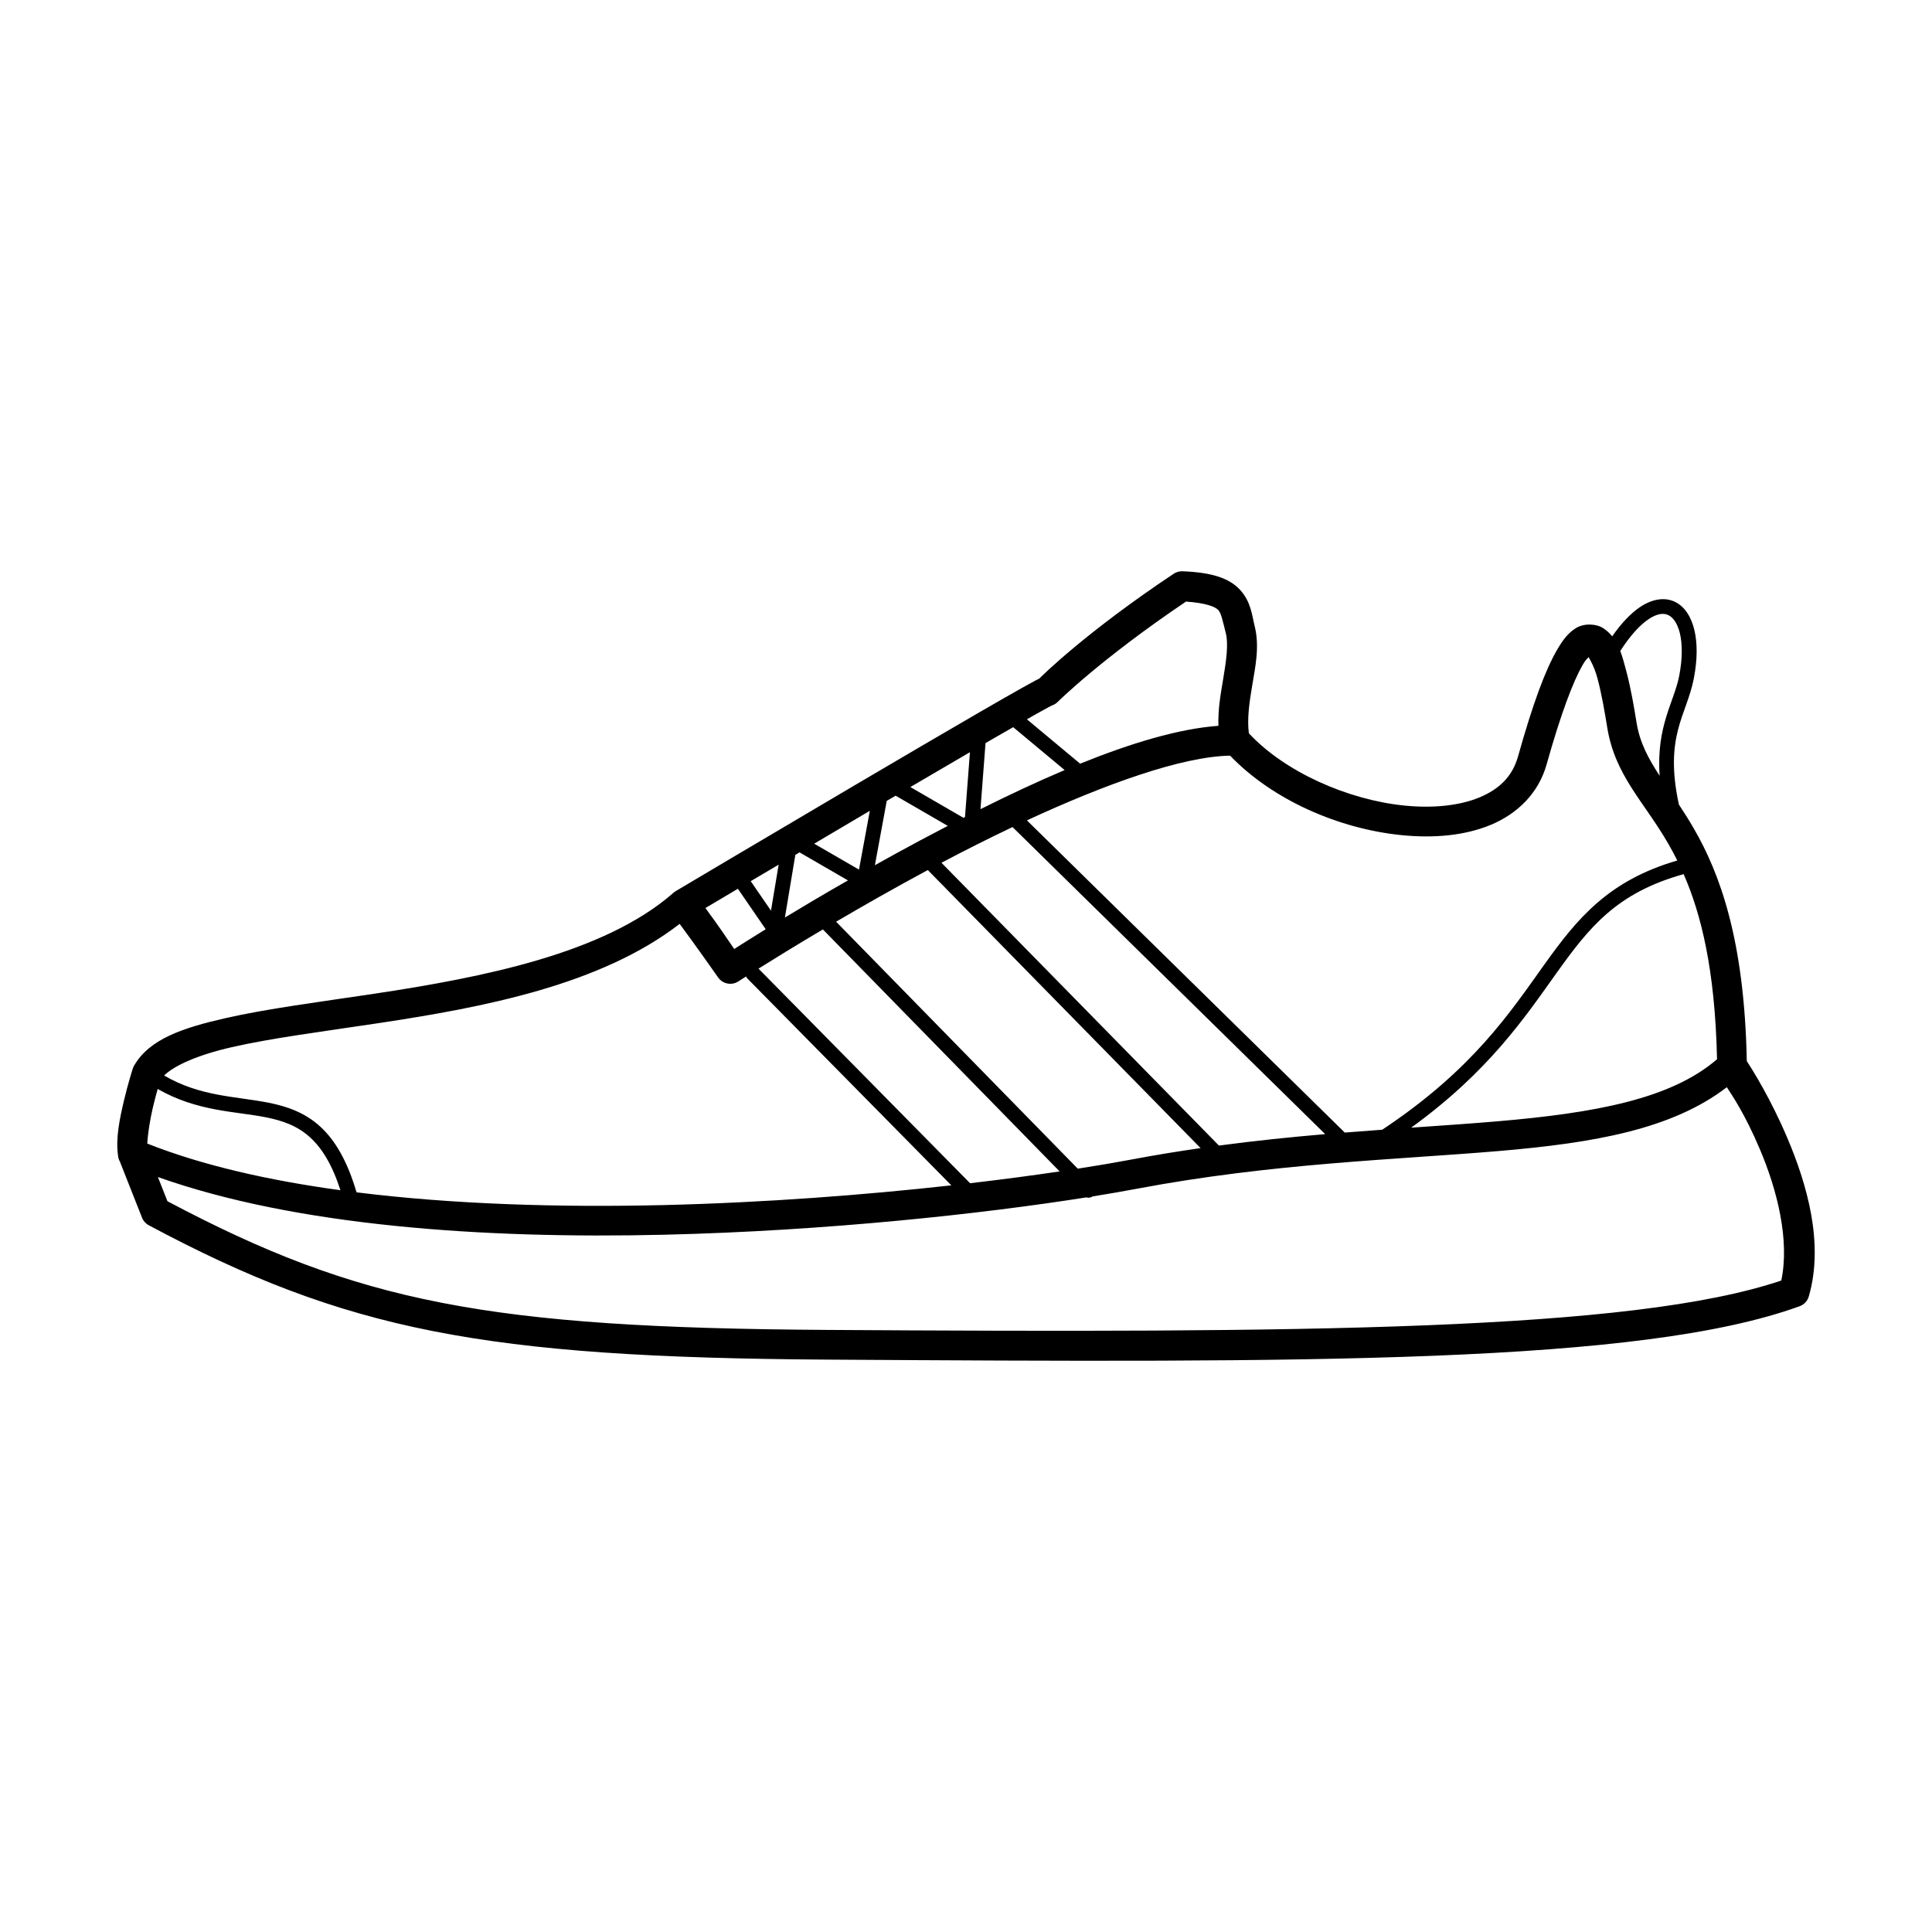 <?xml version="1.0" encoding="UTF-8"?>
<!-- Uploaded to: SVG Repo, www.svgrepo.com, Generator: SVG Repo Mixer Tools -->
<svg fill="#000000" width="800px" height="800px" version="1.1" viewBox="144 144 512 512" xmlns="http://www.w3.org/2000/svg">
 <path d="m457.38 295.39c-0.832-0.031-1.648 0.199-2.34 0.66-23.223 15.48-34.766 26.93-35.637 27.797-0.012 0.008-0.051 0.016-0.066 0.023-0.328 0.156-0.691 0.344-1.125 0.574-0.871 0.461-2.016 1.098-3.43 1.891-2.824 1.586-6.699 3.805-11.281 6.457-9.164 5.305-21.145 12.332-33.051 19.344-23.812 14.023-47.324 27.988-47.324 27.988h0.004c-0.344 0.191-0.66 0.434-0.934 0.719-18.289 15.832-50.113 22.156-79.055 26.512-14.562 2.191-28.352 3.945-39.488 6.488-11.133 2.543-20.074 5.481-24.137 12.605v-0.004c-0.133 0.234-0.242 0.48-0.328 0.734 0 0-1.234 3.816-2.34 8.5-1.09 4.625-2.231 9.875-1.578 14.488 0.004 0.047 0.008 0.094 0.016 0.141 0 0.012 0.004 0.023 0.004 0.035 0.059 0.523 0.219 1.031 0.48 1.492l5.863 14.852h-0.004c0.344 0.867 0.984 1.586 1.809 2.027 52.203 27.875 88.645 35.035 179.8 35.598 127.55 0.789 215.47 1.188 257.68-14.148 1.184-0.43 2.086-1.398 2.434-2.609 4.082-14.102-0.508-29.789-5.719-42.051-4.402-10.367-9.25-18.059-10.715-20.305-0.625-32.18-7.148-49.727-14.066-61.688-1.344-2.32-2.652-4.363-3.93-6.297-3.949-18.242 2.074-23.664 3.957-33.406 0.969-5.008 0.977-9.355 0.145-12.855-0.836-3.5-2.574-6.289-5.293-7.531-1.359-0.621-2.867-0.777-4.426-0.516-1.559 0.262-3.164 0.941-4.727 2.004-2.414 1.641-4.859 4.18-7.328 7.723-0.617-0.754-1.344-1.449-2.234-2.066-0.961-0.664-2.266-1.023-3.598-1.055-1.328-0.031-2.68 0.27-3.738 0.914-2.121 1.289-3.57 3.231-5.113 5.914-3.086 5.367-6.336 14.082-10.266 28.098-1.488 5.305-4.93 8.672-10.207 10.875-5.273 2.203-12.359 2.941-19.98 2.164-14.863-1.512-31.566-8.84-41.148-19.141-0.516-3.805 0.129-8.242 0.914-12.871 0.855-5.051 1.953-10.32 0.598-15.629-0.695-2.727-0.922-6.332-3.848-9.516-2.93-3.184-7.644-4.629-15.25-4.926zm0.922 8.035c5.453 0.383 7.789 1.414 8.535 2.223 0.816 0.887 1.148 2.746 2.012 6.129 0.734 2.879 0.137 7.293-0.727 12.371-0.637 3.762-1.371 7.894-1.227 12.199-10.574 0.77-23.289 4.633-36.645 10.035l-14.105-11.758c0.719-0.41 1.875-1.082 2.492-1.426 1.383-0.777 2.496-1.387 3.262-1.793 0.383-0.203 0.688-0.355 0.852-0.438 0.02-0.012-0.094 0.023-0.066 0.016h-0.004c0.621-0.191 1.188-0.531 1.648-0.996 0 0 11.375-11.336 33.973-26.562zm126.2 3.262c0.602-0.02 1.125 0.098 1.59 0.312 1.238 0.566 2.441 2.098 3.102 4.859 0.656 2.762 0.707 6.621-0.18 11.207-1.355 7.012-6.129 13.32-5.191 26.523-2.973-4.547-5.246-8.719-6.113-14.059-0.676-4.176-1.531-9.223-2.738-13.727-0.5-1.863-0.957-3.641-1.582-5.285 2.676-4.172 5.242-6.891 7.394-8.355 1.508-1.023 2.719-1.441 3.723-1.473zm-19.496 11.469c0.355 0.688 1.469 2.367 2.359 5.688 1.066 3.969 1.902 8.832 2.57 12.953 2.059 12.707 9.664 19.547 16.098 30.66 0.832 1.438 1.656 2.961 2.469 4.582-18.32 5.328-26.555 15.434-35.234 27.574-9.117 12.754-19.02 27.875-42.961 43.77-3.246 0.234-6.566 0.492-9.926 0.758l-84.242-82.738c20.723-9.586 41.098-16.938 53.852-17.148 11.371 11.84 28.902 19.383 45.32 21.051 8.582 0.875 16.867 0.164 23.816-2.738 6.953-2.906 12.59-8.309 14.746-16.004 3.844-13.723 7.117-22.125 9.516-26.301 0.812-1.418 1.18-1.656 1.613-2.106zm-152.5 18.555 13.637 11.363c-7.371 3.121-14.883 6.656-22.305 10.363l1.336-17.508c0.703-0.406 1.605-0.938 2.277-1.324 2.062-1.195 3.316-1.898 5.055-2.894zm-11.461 6.629-1.312 17.176c-0.137 0.07-0.27 0.137-0.406 0.207l-14.074-8.148c5.656-3.32 10.855-6.359 15.793-9.234zm-19.695 11.523 13.82 8.004c-2.492 1.297-4.969 2.594-7.406 3.898-4.18 2.234-8.105 4.398-11.906 6.519l3.137-17.039c0.797-0.469 1.562-0.914 2.356-1.383zm-6.836 4.012-2.871 15.578-11.875-6.867c5.066-2.992 9.316-5.516 14.68-8.672 0.023-0.012 0.043-0.023 0.062-0.039zm37.82 4.305 82.855 81.375c-9.031 0.773-18.441 1.734-28.16 3.031l-73.531-74.945c6.133-3.242 12.473-6.441 18.832-9.461zm-56.453 6.703 12.836 7.43c-6.449 3.688-12.039 7.004-16.707 9.836l2.766-16.609c0.363-0.215 0.734-0.434 1.102-0.652zm-5.531 3.266-2.031 12.18-5.371-7.809c2.055-1.215 5.082-3 7.398-4.371zm39.531 1.422 72.289 73.688c-6 0.863-12.105 1.852-18.32 3.027-4.121 0.777-8.93 1.598-14.227 2.422l-64.047-65.449c7.234-4.242 15.461-8.93 24.301-13.688zm200.3 1.082c4.594 10.488 8.328 25.219 8.852 49.055-12.211 10.535-32.219 14.234-58.305 16.461-7.16 0.609-14.781 1.125-22.758 1.676 20.605-14.91 30.164-29.285 38.5-40.945 8.703-12.176 15.898-21.266 33.711-26.246zm-250.63 3.879 7.367 10.723c-4.047 2.5-7.016 4.387-8.344 5.238-1.469-2.16-4.332-6.41-7.633-10.855 1.656-0.984 4.023-2.391 8.605-5.106zm-15.438 9.301c4.547 6.129 10.156 14.145 10.156 14.145l-0.004-0.004c1.199 1.781 3.606 2.273 5.406 1.105 0 0 1.352-0.859 2.039-1.297 0.102 0.219 0.238 0.418 0.41 0.586l53.996 54.762c-22.637 2.512-49.176 4.586-76.457 5.231-27.41 0.645-55.578-0.191-81.168-3.379-2.461-8.34-5.688-13.824-9.629-17.43-4.09-3.738-8.836-5.363-13.727-6.328-8.75-1.727-18.043-1.594-27.641-7.203 2.684-2.641 8.914-5.453 17.906-7.504 10.512-2.402 24.234-4.164 38.906-6.371 27.836-4.188 58.898-10.113 79.809-26.312zm37.961 1.473 62.742 64.133c-7.148 1.059-15.109 2.121-23.734 3.129l-56.07-56.871c3.926-2.461 9.766-6.066 17.062-10.391zm239.55 41.816c1.492 2.305 4.742 6.977 8.77 16.461 4.602 10.832 7.926 24.102 5.664 34.77-39.703 13.426-127.29 13.863-252.77 13.09-90.004-0.555-124.26-7.25-174.91-34.105l-2.535-6.414c36.484 12.961 86.121 16.426 134 15.297 43.441-1.023 84.82-5.59 112.06-9.902v0.008c0.566 0.168 1.18 0.07 1.672-0.266 4.289-0.691 8.238-1.375 11.73-2.035 35.977-6.793 68.715-7.676 96.094-10.008 25.105-2.141 45.695-5.742 60.223-16.891zm-415.83 0.465c10.43 5.988 20.512 5.898 28.586 7.492 4.555 0.898 8.441 2.269 11.84 5.375 3.039 2.777 5.769 7.07 8.004 13.965-19.133-2.613-36.676-6.606-51.191-12.355 0.129-2.551 0.723-6.348 1.484-9.582 0.465-1.98 0.918-3.648 1.277-4.898z"/>
</svg>